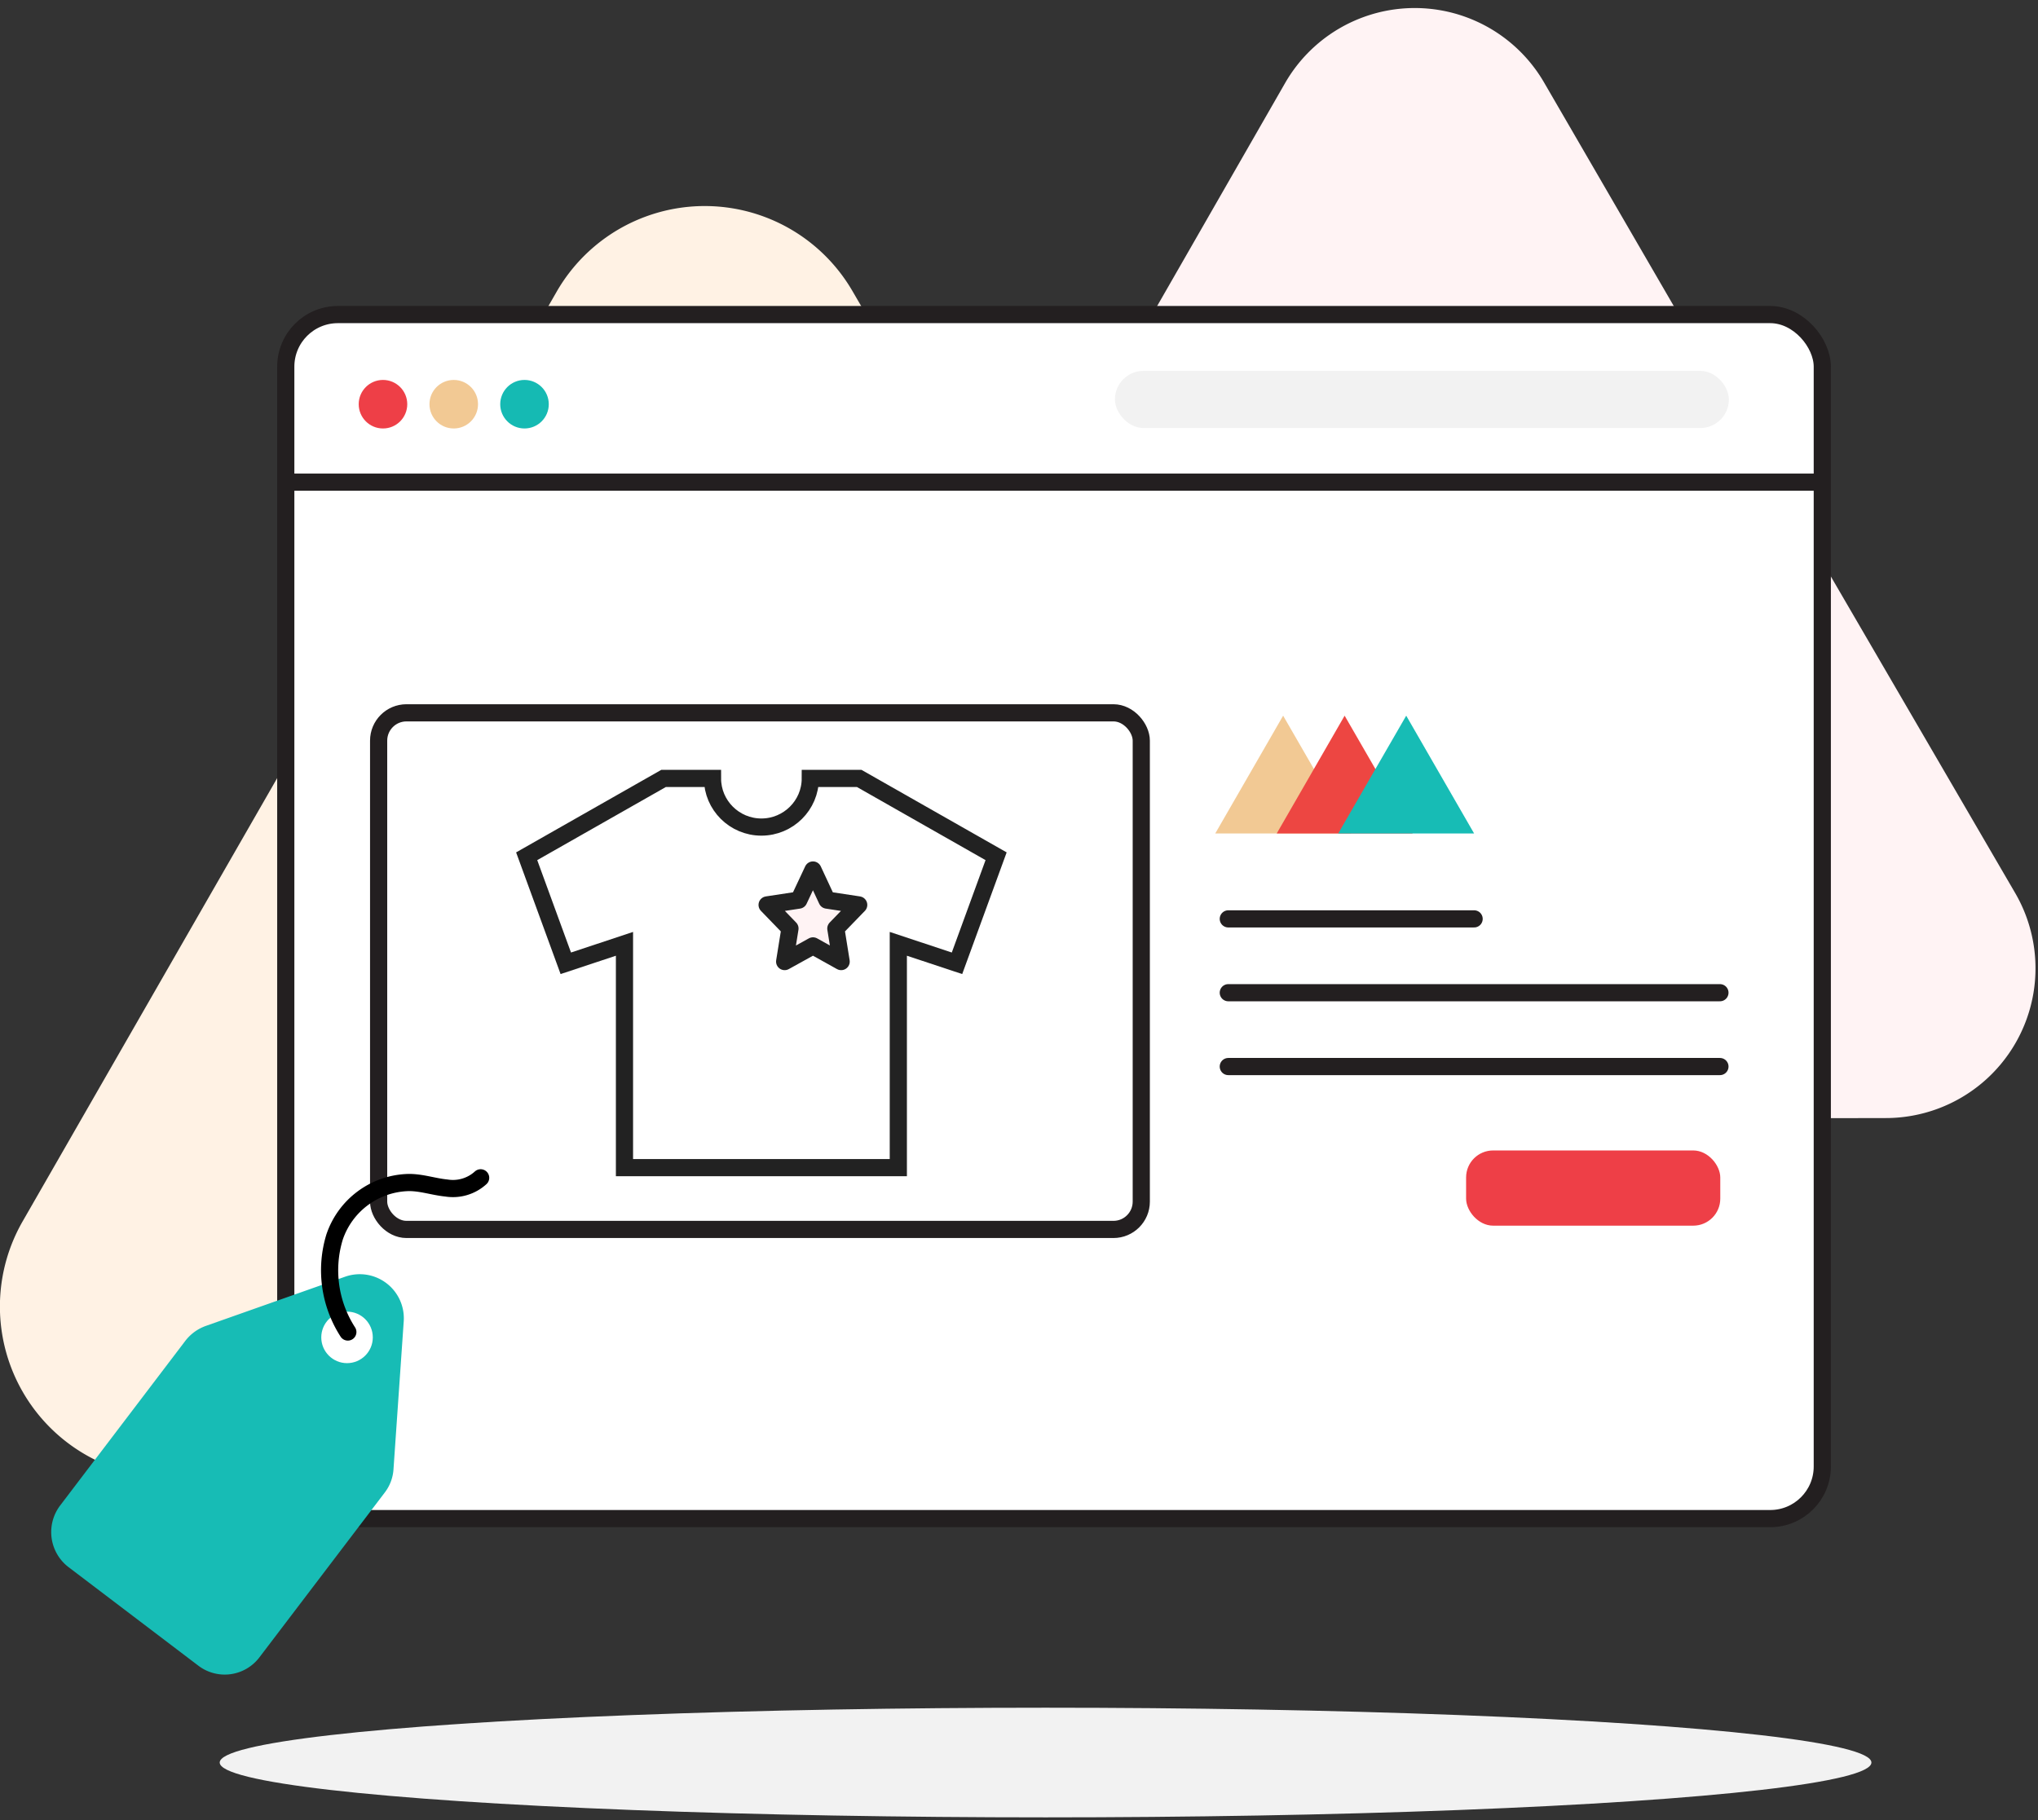 <svg xmlns="http://www.w3.org/2000/svg" width="178" height="159" viewBox="0 0 178 159">
    <rect x="0" y="0" width="178" height="159" fill="#333333" stroke="none"/>
    <g fill="none" fill-rule="evenodd">
        <path d="M-2-11h180v180H-2z"/>
        <g transform="translate(-1)">
            <ellipse cx="92.32" cy="153.97" fill="#F2F2F2" fill-rule="nonzero" rx="72.13" ry="4.79"/>
            <path fill="#FFF2E4" fill-rule="nonzero" d="M75.47 25.454a14.92 14.92 0 0 0-25.87.06l-23.3 40.56L3 106.654a14.94 14.94 0 0 0 13 22.42l46.76-.14 46.82-.09a14.93 14.93 0 0 0 12.9-22.41L99 65.954l-23.53-40.5z"/>
            <path fill="#FFF3F4" fill-rule="nonzero" d="M135.88 7.24a13.06 13.06 0 0 0-22.63 0L92.86 42.78 72.47 78.27a13.06 13.06 0 0 0 11.35 19.57l41-.09 40.93-.08A13.08 13.08 0 0 0 177 78l-20.58-35.35-20.54-35.41z"/>
            <rect width="134.2" height="105.18" x="25.96" y="27.48" fill="#FFF" fill-rule="nonzero" stroke="#231F20" stroke-width="1.5" rx="4.55"/>
            <rect width="53.62" height="4.99" x="98.38" y="32.4" fill="#F2F2F2" fill-rule="nonzero" rx="2.49"/>
            <circle cx="34.45" cy="35.31" r="2.12" fill="#EE3F47" fill-rule="nonzero"/>
            <circle cx="40.63" cy="35.31" r="2.12" fill="#F2C994" fill-rule="nonzero"/>
            <circle cx="46.81" cy="35.31" r="2.12" fill="#15BAB3" fill-rule="nonzero"/>
            <rect width="66.61" height="45.13" x="34.07" y="62.27" fill="#FFF" fill-rule="nonzero" stroke="#231F20" stroke-width="1.5" rx="2.43"/>
            <path stroke="#231F20" stroke-linecap="round" stroke-width="1.5" d="M108.28 80.27h21.47M108.28 86.72h42.94M108.28 93.17h42.94"/>
            <rect width="22.2" height="6.57" x="129.05" y="100.5" fill="#EE3F47" fill-rule="nonzero" rx="2.36"/>
            <path fill="#FFF" fill-rule="nonzero" stroke="#231F20" stroke-width="1.5" d="M26.52 42.12h134.02"/>
            <path fill="#F2C994" fill-rule="nonzero" d="M107.14 72.81l5.93-10.29 5.94 10.29z"/>
            <path fill="#ED4642" fill-rule="nonzero" d="M112.51 72.81l5.93-10.29 5.94 10.29z" style="mix-blend-mode:multiply"/>
            <path fill="#17BCB5" fill-rule="nonzero" d="M117.88 72.81l5.94-10.29 5.93 10.29z" style="mix-blend-mode:multiply"/>
            <path fill="#17BCB5" fill-rule="nonzero" d="M17.18 117.14L6.25 131.52a3.85 3.85 0 0 0 .75 5.39l11.3 8.58a3.8 3.8 0 0 0 5.35-.7l10.95-14.4a3.73 3.73 0 0 0 .77-2.07l.89-12.87a3.85 3.85 0 0 0-5.12-3.92L19 115.82a3.91 3.91 0 0 0-1.82 1.32z"/>
            <circle cx="31.31" cy="116.83" r="2.25" fill="#FFF" fill-rule="nonzero"/>
            <path stroke="#000" stroke-linecap="round" stroke-linejoin="round" stroke-width="1.5" d="M31.38 116.36a9.94 9.94 0 0 1-1.16-8.29 7 7 0 0 1 6.51-4.77c1.1 0 2.15.37 3.25.48a3.59 3.59 0 0 0 3-.89"/>
        </g>
        <path stroke="#222" stroke-width="1.5" d="M75.042 68h-4.27c0 2.344-1.917 4.25-4.272 4.25-2.355 0-4.27-1.906-4.27-4.25h-4.271L46 74.8l3.417 9.35 5.125-1.7V102H78.46V82.45l5.125 1.7L87 74.8 75.042 68z"/>
        <path fill="#FFF3F4" fill-rule="nonzero" stroke="#222" stroke-linecap="round" stroke-linejoin="round" stroke-width="1.5" d="M72.23 78.63l2.77.42-1.997 2.062.464 2.888-2.46-1.37L68.532 84l.464-2.888L67 79.05l2.77-.42L71.006 76z"/>
    </g>
</svg>
